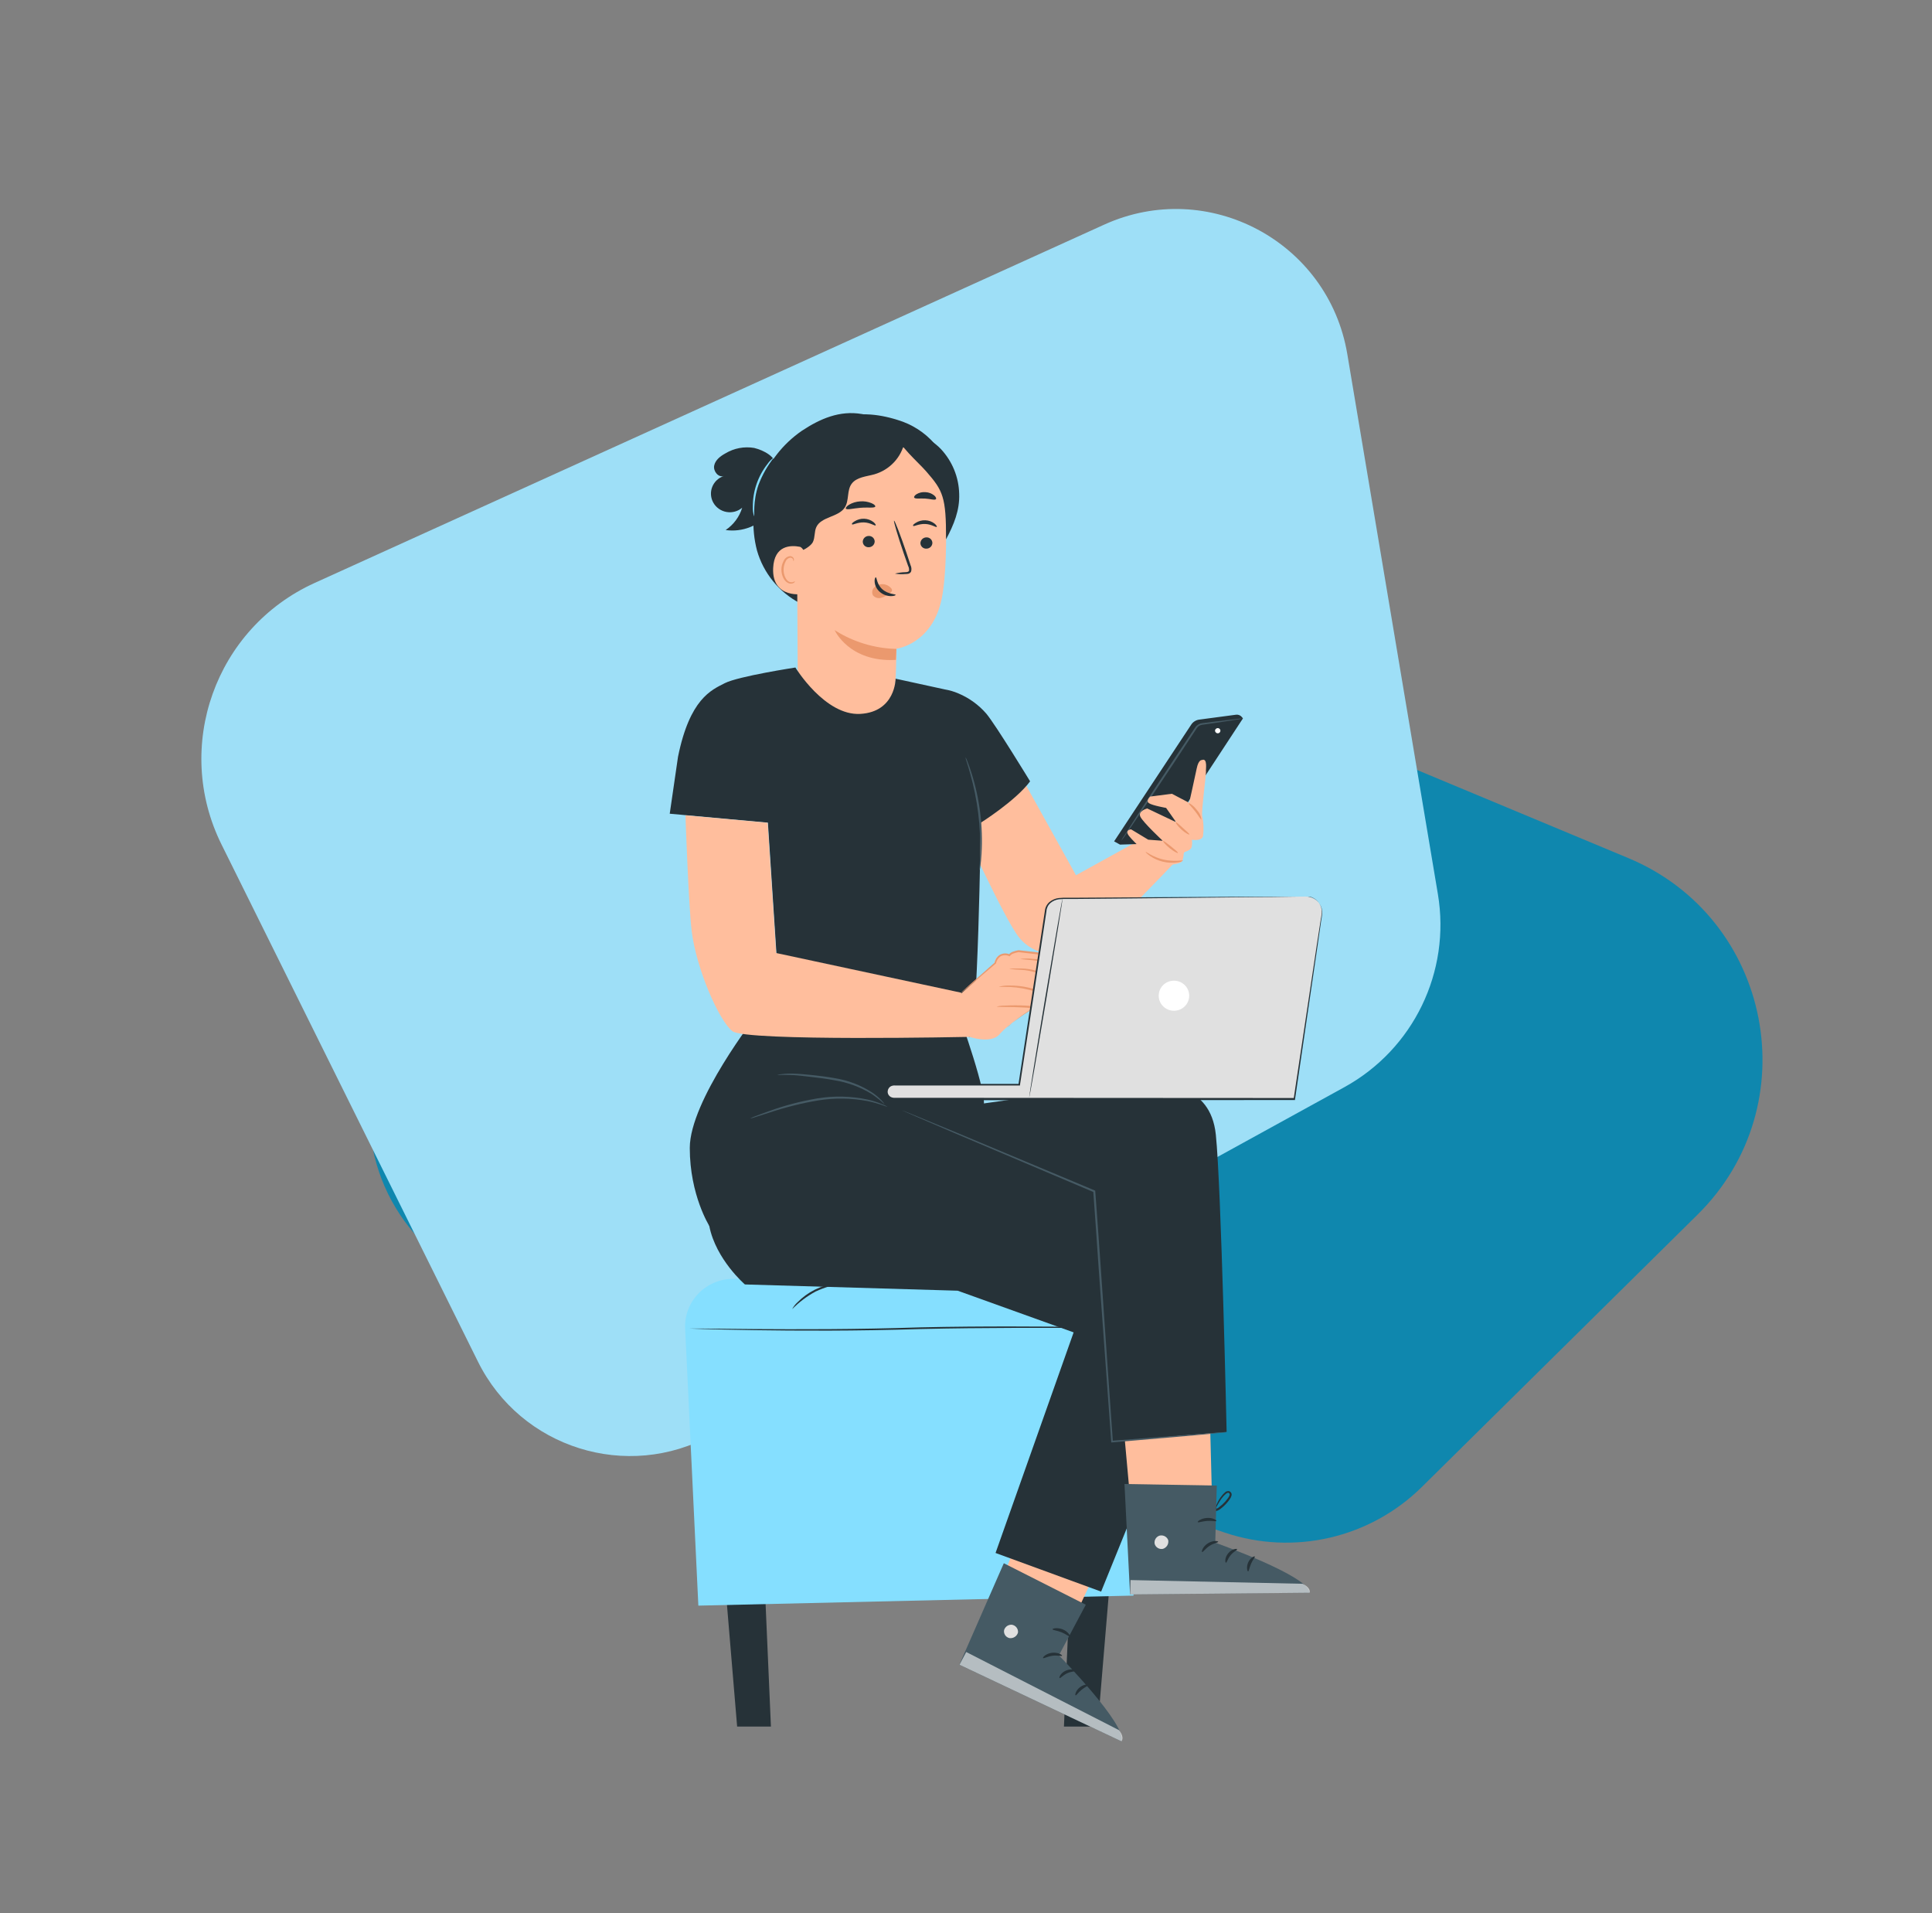 <?xml version="1.0" encoding="UTF-8"?> <svg xmlns="http://www.w3.org/2000/svg" width="1001" height="991" viewBox="0 0 1001 991" fill="none"><rect x="0" y="0" width="1001" height="991" fill="#808080" stroke="none"/><path d="M843.64 444.508L379.572 250.963C314.658 223.89 241.476 264.472 230.06 333.872L192.654 561.273C185.094 607.236 211.974 651.902 256.128 666.742L634.554 793.934C670.329 805.958 709.828 796.816 736.681 770.295L879.547 629.201C936.978 572.482 918.139 475.578 843.64 444.508Z" fill="#0F87AE"></path><path d="M572.111 116.362L163.04 301.977C111.518 325.356 89.635 386.785 114.773 437.472L247.63 705.359C269.874 750.21 325.002 767.494 368.87 743.37L696.572 563.166C732.322 543.507 751.741 503.398 744.991 463.162L698.059 183.428C688.28 125.142 625.931 91.941 572.111 116.362Z" fill="#9EDFF7"></path><path d="M399.431 894.425H381.922L375.427 816.708H396.047L399.431 894.425Z" fill="#263238"></path><path d="M551.241 894.425H568.75L575.245 816.708H554.625L551.241 894.425Z" fill="#263238"></path><path d="M587.273 826.56L361.828 831.765L354.981 688.265C354.819 684.936 355.346 681.609 356.527 678.486C357.709 675.364 359.522 672.51 361.856 670.098C364.19 667.686 366.996 665.766 370.105 664.454C373.215 663.143 376.562 662.468 379.944 662.469H572.034C575.462 662.469 578.854 663.163 581.998 664.51C585.142 665.856 587.972 667.826 590.311 670.296C592.651 672.766 594.45 675.684 595.596 678.868C596.743 682.052 597.213 685.434 596.977 688.805L587.273 826.56Z" fill="#85DFFF"></path><path d="M598.837 687.783H598.211H596.352L589.251 687.899H563.114C541.047 687.899 510.568 687.706 476.919 688.477C443.251 689.576 412.733 689.383 390.685 689.056C379.652 688.882 370.711 688.67 364.549 688.477L357.447 688.246H355.609C355.401 688.272 355.19 688.272 354.983 688.246H355.609H357.447H364.549L390.685 688.496C412.752 688.651 443.232 688.728 476.9 687.61C510.568 686.858 541.047 687.205 563.114 687.359L589.251 687.571L596.352 687.667H598.211L598.837 687.783Z" fill="#263238"></path><path d="M437.206 664.705C432.139 665.435 427.208 666.897 422.573 669.043C418.084 671.476 413.99 674.557 410.424 678.182C411.142 676.838 412.088 675.625 413.222 674.596C418.422 669.324 425.245 665.894 432.628 664.84C434.134 664.53 435.684 664.484 437.206 664.705Z" fill="#263238"></path><path d="M529.935 403.79L557.48 453.397L597.78 431.148L617.343 437.53C617.343 437.53 567.965 490.396 559.925 493.153C551.885 495.91 536.664 496.353 527.978 485.614C520.153 475.839 496.99 424.555 496.99 424.555L529.935 403.79Z" fill="#FFBE9D"></path><path d="M643.381 371.4C643.028 370.972 642.569 370.641 642.048 370.439C641.527 370.236 640.963 370.169 640.408 370.243L621.256 372.788C620.423 372.911 619.627 373.208 618.922 373.661C618.216 374.113 617.618 374.71 617.167 375.41L577.239 435.853L580.29 437.53L601.536 436.875L643.988 372.152L643.381 371.4Z" fill="#263238"></path><path d="M629.785 379.247C629.938 379.486 630.164 379.672 630.43 379.778C630.696 379.884 630.989 379.905 631.268 379.838C631.547 379.771 631.797 379.619 631.984 379.403C632.17 379.188 632.284 378.921 632.307 378.639C632.331 378.357 632.265 378.075 632.117 377.832C631.969 377.59 631.748 377.399 631.484 377.287C631.22 377.175 630.927 377.148 630.647 377.209C630.367 377.27 630.113 377.417 629.922 377.628C629.696 377.831 629.556 378.111 629.531 378.411C629.506 378.711 629.596 379.01 629.785 379.247Z" fill="white"></path><path d="M643.986 372.152C642.768 372.488 641.525 372.727 640.269 372.865L630.096 374.427L623.073 375.43C622.477 375.482 621.901 375.665 621.387 375.965C620.872 376.266 620.432 376.675 620.099 377.165L617.83 380.635C614.68 385.397 611.257 390.622 607.657 396.059C600.399 407.01 593.787 416.901 588.935 424.034L583.164 432.556C582.493 433.613 581.741 434.619 580.915 435.564C581.465 434.428 582.12 433.343 582.871 432.325L588.349 423.726C593.024 416.476 599.519 406.528 606.777 395.577C610.416 390.121 613.878 384.915 617.028 380.153C617.83 378.977 618.613 377.82 619.356 376.683C619.773 376.092 620.317 375.599 620.949 375.239C621.582 374.88 622.287 374.661 623.014 374.601L630.077 373.714L640.308 372.518C641.522 372.301 642.752 372.178 643.986 372.152Z" fill="#455A64"></path><path d="M622.683 393.726C622.683 393.726 620.981 393.437 620.042 398.045C619.103 402.653 616.129 415.879 616.129 415.879L607.169 411.194L595.94 412.64C595.94 412.64 593.495 414.857 595.294 416.072C597.094 417.286 604.176 418.52 604.176 418.52L609.399 425.943L594.394 418.809C594.394 418.809 589.386 420.101 590.854 423.109C592.321 426.116 602.435 435.544 602.435 435.544L594.923 434.985L586.041 429.625C586.041 429.625 583.302 429.76 584.319 432.055C585.337 434.349 594.649 442.678 594.649 442.678L605.917 448.076C605.917 448.076 612.079 447.594 612.666 445.801C613.065 444.391 613.314 442.944 613.41 441.483C613.41 441.483 616.677 440.615 617.322 439.053C617.682 437.74 617.755 436.367 617.538 435.024C617.538 435.024 622.663 435.911 623.309 433.096C623.757 429.588 623.612 426.03 622.878 422.569C622.37 420.39 625.069 400.243 624.835 399.645C624.6 399.047 625.911 392.396 622.683 393.726Z" fill="#FFBE9D"></path><path d="M612.961 445.84C612.07 446.366 611.063 446.67 610.027 446.727C605.028 447.442 599.941 446.249 595.804 443.391C594.259 442.292 593.496 441.463 593.594 441.29C593.691 441.116 597.369 444.047 602.847 445.3C608.325 446.553 612.902 445.493 612.961 445.84Z" fill="#EB996E"></path><path d="M610.298 441.849C610.122 442.1 608.107 441.078 605.975 439.342C603.842 437.607 602.434 435.891 602.649 435.679C602.864 435.467 604.605 436.778 606.718 438.475C608.831 440.172 610.474 441.579 610.298 441.849Z" fill="#EB996E"></path><path d="M616.226 432.267C616.05 432.518 614.055 431.515 612.059 429.683C610.064 427.852 608.89 426.001 609.125 425.827C609.36 425.654 610.925 427.119 612.842 428.874C614.759 430.628 616.402 431.997 616.226 432.267Z" fill="#EB996E"></path><path d="M622.467 424.535C622.154 424.67 621.02 422.607 619.24 420.313C617.459 418.019 615.718 416.457 615.914 416.149C616.11 415.84 618.261 417.19 620.139 419.619C621.427 420.972 622.242 422.694 622.467 424.535Z" fill="#EB996E"></path><path d="M630.079 782.1C630.228 781.498 630.228 780.87 630.079 780.268C629.762 778.602 629.096 777.02 628.123 775.622C627.805 775.137 627.431 774.691 627.008 774.292C626.73 774.034 626.388 773.855 626.016 773.773C625.644 773.692 625.257 773.711 624.895 773.829C624.682 773.902 624.488 774.021 624.329 774.178C624.17 774.335 624.049 774.525 623.975 774.735C623.838 775.135 623.838 775.569 623.975 775.969C624.242 776.639 624.57 777.284 624.953 777.897C625.677 779.112 626.284 780.307 627.223 781.753C627.497 782.141 627.872 782.449 628.31 782.642C628.748 782.836 629.231 782.909 629.707 782.852C630.582 782.698 631.407 782.341 632.114 781.811C633.409 780.875 634.591 779.794 635.635 778.591C636.138 778.02 636.608 777.421 637.043 776.798C637.519 776.189 637.871 775.495 638.08 774.754C638.197 774.319 638.156 773.856 637.963 773.448C637.77 773.039 637.437 772.71 637.024 772.518C636.637 772.406 636.227 772.393 635.833 772.48C635.439 772.568 635.075 772.754 634.774 773.019C633.88 773.789 633.09 774.671 632.427 775.641C631.442 777.004 630.659 778.497 630.099 780.076C629.841 780.633 629.708 781.237 629.707 781.849C630.634 779.822 631.754 777.885 633.053 776.065C633.716 775.199 634.477 774.41 635.322 773.713C635.772 773.405 636.32 773.193 636.652 773.366C636.845 773.479 636.994 773.653 637.072 773.86C637.15 774.067 637.154 774.294 637.083 774.504C636.88 775.106 636.568 775.668 636.163 776.162C635.752 776.74 635.302 777.299 634.833 777.859C633.82 778.979 632.693 779.994 631.468 780.885C630.895 781.32 630.224 781.611 629.512 781.734C629.22 781.769 628.924 781.723 628.657 781.6C628.391 781.477 628.165 781.283 628.005 781.04C627.242 779.941 626.499 778.572 625.775 777.434C625.443 776.837 625.032 776.258 624.836 775.776C624.64 775.294 624.836 774.909 625.13 774.754C625.971 774.427 626.812 775.371 627.379 776.162C628.651 777.956 629.567 779.971 630.079 782.1Z" fill="#263238"></path><path d="M582.013 783.72L558.146 834.715L519.626 817.17L544.315 754.067L582.013 783.72Z" fill="#FFBE9D"></path><path d="M562.567 831.302L548.618 857.523C548.618 857.523 584.321 893.904 580.976 902.04L497.05 862.382L520.095 809.805L562.567 831.302Z" fill="#455A64"></path><path d="M524.495 841.675C523.573 841.56 522.639 841.773 521.861 842.274C521.083 842.776 520.512 843.534 520.25 844.413C520.073 845.319 520.256 846.257 520.763 847.032C521.269 847.808 522.059 848.361 522.969 848.577C523.949 848.723 524.949 848.507 525.776 847.969C526.603 847.432 527.199 846.611 527.449 845.666C527.532 844.701 527.232 843.741 526.612 842.99C525.991 842.238 525.099 841.753 524.123 841.637" fill="#E0E0E0"></path><g opacity="0.6"><path d="M497.128 862.382L500.611 855.788L579.782 896.276C579.782 896.276 582.736 899.631 581.054 902.06L497.128 862.382Z" fill="white"></path></g><path d="M550.263 857.735C550.068 858.14 547.916 857.35 545.275 857.735C542.634 858.121 540.716 859.278 540.423 858.931C540.13 858.584 541.871 856.559 545.079 856.193C548.287 855.827 550.537 857.408 550.263 857.735Z" fill="#263238"></path><path d="M557.323 865.486C557.323 865.929 555.112 865.775 552.901 866.816C550.691 867.857 549.4 869.496 548.989 869.284C548.578 869.072 549.439 866.662 552.236 865.428C555.034 864.194 557.499 865.1 557.323 865.486Z" fill="#263238"></path><path d="M557.264 878.23C556.853 878.23 557.264 875.858 559.396 874.142C561.529 872.426 563.876 872.446 563.876 872.87C563.876 873.294 562.135 873.911 560.394 875.338C558.653 876.764 557.694 878.384 557.264 878.23Z" fill="#263238"></path><path d="M554.271 847.652C553.919 847.941 552.315 846.495 549.928 845.55C547.542 844.606 545.37 844.471 545.331 844.027C545.292 843.584 547.718 842.967 550.515 844.027C553.313 845.088 554.623 847.42 554.271 847.652Z" fill="#263238"></path><path d="M570.509 824.497L633.443 669.313C633.443 669.313 632.015 642.822 627.066 634.474C622.116 626.126 472.224 577.329 472.224 577.329C472.224 577.329 434.056 568.267 408.585 577.329C383.114 586.39 364.04 617.816 367.503 635.168C370.965 652.52 385.951 665.38 385.951 665.38L496.189 668.619L556.267 690.212L515.811 804.484L570.509 824.497Z" fill="#263238"></path><path d="M626.477 718.457L627.906 774.581L585.473 775.622L579.37 708.258L626.477 718.457Z" fill="#FFBE9D"></path><path d="M630.429 769.568L629.646 799.163C629.646 799.163 677.967 816.264 678.554 825.037L585.492 825.962L582.616 768.759L630.429 769.568Z" fill="#455A64"></path><path d="M600.833 795.48C599.94 795.757 599.183 796.349 598.706 797.143C598.23 797.936 598.067 798.875 598.25 799.78C598.499 800.668 599.084 801.429 599.884 801.906C600.685 802.383 601.64 802.54 602.554 802.344C603.498 802.045 604.295 801.413 604.794 800.57C605.292 799.726 605.456 798.73 605.254 797.775C604.902 796.871 604.207 796.138 603.316 795.731C602.424 795.324 601.408 795.276 600.481 795.596" fill="#E0E0E0"></path><g opacity="0.6"><path d="M585.554 825.962L585.73 818.52L674.899 820.448C674.899 820.448 679.046 822.183 678.616 825.075L585.554 825.962Z" fill="white"></path></g><path d="M631.155 798.681C631.155 799.125 628.867 799.356 626.656 800.821C624.445 802.287 623.252 804.176 622.841 804.002C622.43 803.829 623.076 801.226 625.795 799.51C628.514 797.794 631.253 798.276 631.155 798.681Z" fill="#263238"></path><path d="M640.957 802.556C641.075 803 639.099 803.771 637.573 805.679C636.047 807.588 635.617 809.535 635.186 809.535C634.756 809.535 634.404 806.99 636.36 804.638C638.316 802.286 640.938 802.132 640.957 802.556Z" fill="#263238"></path><path d="M646.687 814.028C646.277 814.124 645.631 811.888 646.687 809.42C647.744 806.952 649.954 805.969 650.15 806.335C650.346 806.701 649.035 808.032 648.194 810.056C647.353 812.08 647.059 813.97 646.687 814.028Z" fill="#263238"></path><path d="M630.216 787.884C630.04 788.289 627.947 787.691 625.384 787.884C622.821 788.077 620.826 788.906 620.572 788.52C620.317 788.135 622.235 786.592 625.267 786.342C628.299 786.091 630.451 787.518 630.216 787.884Z" fill="#263238"></path><path d="M601.691 562.599C601.691 562.599 627.123 560.671 629.94 587.778C632.757 614.886 635.535 741.786 635.535 741.786L576.259 746.664L567.065 617.045L472.32 577.329C472.32 577.329 584.73 559.128 601.691 562.599Z" fill="#263238"></path><path d="M496.95 525.928C496.95 525.928 512.366 568.556 509.431 573.299C506.497 578.042 466.843 597.592 466.843 597.592L367.579 635.168C367.579 635.168 357.387 619.185 357.387 594.68C357.387 570.176 391.916 525.967 391.916 525.967L496.95 525.928Z" fill="#263238"></path><path d="M467.529 575.227C467.677 575.326 467.834 575.41 467.999 575.478L469.407 576.114L474.905 578.524L495.544 587.393L566.773 617.604L566.44 617.161C567.34 629.963 568.397 643.786 569.316 658.092C571.742 691.543 573.972 722.371 575.733 746.78V747.223H576.183L619.456 743.483L631.37 742.384L634.481 742.075L635.537 741.921C635.179 741.891 634.819 741.891 634.461 741.921L631.351 742.114L619.417 742.981L576.105 746.336L576.594 746.741C574.892 722.352 572.681 691.504 570.412 658.053C569.394 643.748 568.455 629.924 567.477 617.122V616.814L567.184 616.679L495.798 586.795L475.042 578.235L469.486 575.979L468.038 575.42C467.874 575.343 467.704 575.278 467.529 575.227Z" fill="#455A64"></path><path d="M388.592 579.411C389.548 579.265 390.486 579.019 391.39 578.678L398.863 576.287C407.019 573.572 415.378 571.49 423.864 570.06C432.354 568.695 441.021 568.806 449.473 570.388C455.928 571.718 459.645 573.53 459.724 573.318C458.921 572.782 458.054 572.348 457.141 572.027C454.717 571.021 452.211 570.221 449.649 569.636C441.108 567.802 432.293 567.579 423.669 568.98C415.115 570.405 406.712 572.605 398.569 575.555C395.439 576.654 392.935 577.598 391.194 578.273C390.296 578.581 389.426 578.962 388.592 579.411Z" fill="#455A64"></path><path d="M402.616 556.95C405.509 556.776 408.41 556.776 411.302 556.95C413.983 557.123 417.171 557.528 420.693 557.933C424.214 558.338 428.107 558.82 432.137 559.572C439.032 560.653 445.642 563.071 451.583 566.686C453.954 568.312 456.209 570.097 458.332 572.027C457.943 571.35 457.455 570.733 456.884 570.195C455.418 568.638 453.784 567.242 452.013 566.031C446.074 562.162 439.364 559.592 432.333 558.492C428.264 557.74 424.351 557.297 420.81 556.93C417.269 556.564 414.061 556.256 411.342 556.178C409.199 556.085 407.052 556.176 404.925 556.448C404.135 556.506 403.358 556.675 402.616 556.95Z" fill="#455A64"></path><path d="M446.457 214.462C435.052 212.534 424.938 216.872 415.371 223.215C405.581 229.997 398.119 239.559 393.981 250.626C389.843 261.693 389.225 273.739 392.209 285.161C393.861 290.966 396.689 296.381 400.522 301.079C404.354 305.778 409.113 309.663 414.511 312.5C429.359 319.923 448.355 317.339 461.658 307.429C474.961 297.52 482.532 281.151 483.177 264.744C483.793 253.365 480.769 242.083 474.53 232.489C471.367 227.749 467.248 223.702 462.428 220.6C457.608 217.499 452.191 215.409 446.516 214.462" fill="#263238"></path><path d="M413.985 252.732C415.668 248.414 415.003 243.613 415.668 239.044C417.135 228.999 425.449 220.94 434.84 217.026C443.682 213.382 454.403 214.173 465.123 217.566C472.518 219.775 479.121 224.015 484.158 229.789C487.364 233.707 489.57 238.325 490.591 243.257C491.612 248.188 491.419 253.288 490.027 258.131L437.872 250.65C432.981 254.622 427.973 258.69 422.045 260.907C420.337 261.646 418.463 261.938 416.607 261.755C415.682 261.647 414.808 261.278 414.09 260.694C413.372 260.109 412.84 259.333 412.557 258.459C412.088 256.511 413.261 254.603 413.985 252.732Z" fill="#263238"></path><path d="M466.237 231.756L420.694 241.28C418.583 241.418 416.6 242.326 415.132 243.826C413.663 245.327 412.815 247.313 412.751 249.397L413.299 346.548C413.345 353.181 415.6 359.616 419.716 364.864L424.059 370.378C433.977 382.968 454.029 381.695 461.6 367.621C462.064 366.822 462.419 365.966 462.657 365.076C462.794 364.208 463.029 363.63 463.068 362.897L463.948 353.412C464.378 344.774 464.457 336.06 464.457 336.06C464.457 336.06 483.1 333.746 487.932 310.071C490.299 298.31 490.456 278.856 490.065 262.95C489.654 248.703 480.753 230.811 466.237 231.756Z" fill="#FFBE9D"></path><path d="M483.084 281.267C483.058 282.061 482.719 282.814 482.138 283.366C481.556 283.917 480.78 284.222 479.973 284.217C479.577 284.235 479.181 284.174 478.81 284.038C478.438 283.903 478.098 283.695 477.809 283.427C477.521 283.158 477.29 282.836 477.131 282.478C476.972 282.12 476.887 281.735 476.882 281.344C476.912 280.549 477.253 279.797 477.832 279.244C478.412 278.691 479.186 278.379 479.993 278.375C480.39 278.359 480.786 278.422 481.158 278.56C481.53 278.698 481.87 278.908 482.158 279.178C482.446 279.447 482.676 279.771 482.835 280.13C482.994 280.489 483.079 280.875 483.084 281.267Z" fill="#263238"></path><path d="M485.352 272.957C484.941 273.342 482.672 271.549 479.326 271.434C475.981 271.318 473.457 272.86 473.144 272.436C472.831 272.012 473.379 271.549 474.475 270.836C475.958 269.897 477.702 269.438 479.463 269.525C481.193 269.583 482.859 270.184 484.217 271.241C485.215 272.07 485.547 272.803 485.352 272.957Z" fill="#263238"></path><path d="M453.19 280.515C453.169 281.312 452.832 282.071 452.25 282.626C451.669 283.181 450.889 283.489 450.079 283.484C449.685 283.499 449.291 283.437 448.922 283.3C448.552 283.163 448.215 282.954 447.928 282.686C447.642 282.419 447.413 282.097 447.255 281.741C447.097 281.384 447.013 281 447.008 280.611C447.028 279.817 447.363 279.061 447.94 278.507C448.518 277.952 449.293 277.642 450.099 277.642C450.494 277.626 450.889 277.689 451.259 277.826C451.63 277.962 451.969 278.171 452.257 278.438C452.545 278.706 452.776 279.027 452.936 279.384C453.096 279.74 453.182 280.125 453.19 280.515Z" fill="#263238"></path><path d="M453.678 272.167C453.267 272.552 450.997 270.74 447.652 270.624C444.307 270.508 441.783 272.051 441.47 271.646C441.157 271.241 441.705 270.759 442.82 270.026C444.303 269.102 446.036 268.644 447.789 268.715C449.526 268.784 451.196 269.391 452.562 270.451C453.541 271.26 453.873 271.993 453.678 272.167Z" fill="#263238"></path><path d="M463.676 297.153C465.46 296.7 467.291 296.448 469.134 296.401C469.994 296.401 470.797 296.208 470.973 295.649C471.073 294.786 470.91 293.914 470.503 293.143C469.779 291.08 469.016 288.921 468.234 286.646C465.084 277.411 462.854 269.834 463.226 269.718C463.597 269.602 466.473 276.986 469.603 286.222C470.347 288.497 471.07 290.656 471.755 292.738C472.258 293.771 472.369 294.947 472.068 296.054C471.93 296.344 471.729 296.599 471.479 296.803C471.228 297.006 470.935 297.152 470.62 297.23C470.144 297.327 469.659 297.373 469.173 297.365C467.339 297.535 465.49 297.464 463.676 297.153Z" fill="#263238"></path><path d="M464.456 336.156C453.071 335.9 441.983 332.529 432.431 326.42C432.431 326.42 439.904 343.213 464.182 341.844L464.456 336.156Z" fill="#EB996E"></path><path d="M461.953 305.02C461.349 304.209 460.545 303.564 459.617 303.145C458.69 302.727 457.669 302.549 456.651 302.629C455.9 302.668 455.165 302.86 454.491 303.191C453.818 303.523 453.222 303.988 452.739 304.557C452.281 305.082 451.995 305.731 451.918 306.419C451.841 307.107 451.977 307.802 452.308 308.413C452.822 309.02 453.507 309.464 454.277 309.687C455.047 309.91 455.866 309.903 456.632 309.666C458.232 309.181 459.717 308.381 460.994 307.314C461.385 307.073 461.724 306.758 461.992 306.389C462.115 306.206 462.18 305.991 462.18 305.772C462.18 305.552 462.115 305.338 461.992 305.155" fill="#EB996E"></path><path d="M453.775 299.062C454.323 299.062 454.186 302.609 457.179 305.27C460.172 307.931 464.045 307.68 464.065 308.181C464.065 308.393 463.165 308.837 461.541 308.817C459.417 308.763 457.38 307.971 455.79 306.581C454.279 305.268 453.34 303.431 453.168 301.452C453.012 299.891 453.521 299.023 453.775 299.062Z" fill="#263238"></path><path d="M453.482 262.411C453.13 263.298 449.804 262.739 445.872 263.047C441.94 263.356 438.751 264.3 438.262 263.471C438.047 263.086 438.614 262.257 439.925 261.447C441.662 260.433 443.621 259.845 445.637 259.731C447.639 259.563 449.652 259.874 451.506 260.637C453.012 261.254 453.638 261.987 453.482 262.411Z" fill="#263238"></path><path d="M484.938 258.555C484.332 259.287 482.063 258.42 479.304 258.266C476.546 258.111 474.179 258.574 473.67 257.784C473.435 257.398 473.846 256.665 474.883 255.991C476.287 255.174 477.915 254.81 479.539 254.95C481.158 255.036 482.709 255.615 483.98 256.608C484.919 257.417 485.212 258.208 484.938 258.555Z" fill="#263238"></path><path d="M405.632 245.792C410.366 232.122 431.064 213.498 445.58 214.79L468.664 229.038C467.824 232.95 465.926 236.566 463.171 239.501C460.415 242.437 456.906 244.584 453.014 245.715C448.847 246.872 443.878 247.122 441.276 250.573C438.674 254.024 440.063 259.326 437.657 262.951C434.311 268.002 425.488 267.578 422.945 273.054C421.85 275.444 422.339 278.336 421.184 280.766C419.659 283.927 411.403 287.803 408.019 286.684C404.634 285.566 404.751 279.879 403.715 276.871C402.38 273.488 402.283 269.752 403.441 266.306C405.123 259.538 403.382 252.308 405.632 245.792Z" fill="#263238"></path><path d="M418.035 289.634C418.035 287.86 416.079 283.6 414.416 283.253C409.701 282.346 401.133 282.404 400.585 294.281C399.842 310.514 416.529 307.892 416.588 307.43C416.646 306.967 417.801 295.765 418.035 289.634Z" fill="#FFBE9D"></path><path d="M411.932 301.067C411.932 301.067 411.638 301.241 411.13 301.433C410.446 301.705 409.681 301.705 408.997 301.433C407.276 300.72 405.946 297.924 405.985 295.013C406.017 293.615 406.357 292.24 406.982 290.984C407.163 290.485 407.464 290.036 407.859 289.677C408.255 289.318 408.732 289.058 409.252 288.921C409.583 288.846 409.931 288.891 410.232 289.046C410.533 289.202 410.768 289.458 410.895 289.769C411.091 290.232 410.895 290.559 411.071 290.579C411.247 290.598 411.423 290.328 411.325 289.653C411.264 289.248 411.055 288.878 410.738 288.612C410.521 288.429 410.269 288.291 409.997 288.204C409.725 288.118 409.439 288.087 409.154 288.111C408.472 288.217 407.829 288.492 407.285 288.91C406.741 289.328 406.314 289.876 406.043 290.502C405.283 291.875 404.874 293.41 404.85 294.975C404.85 298.252 406.356 301.395 408.763 302.185C409.199 302.329 409.662 302.377 410.118 302.323C410.575 302.27 411.014 302.117 411.404 301.877C411.775 301.453 411.932 301.086 411.932 301.067Z" fill="#EB996E"></path><path d="M402.148 241.685C402.148 236.595 395.77 233.279 390.743 232.045C385.613 231.177 380.338 232.17 375.894 234.841C373.253 236.267 370.593 238.311 370.025 241.222C369.458 244.133 372.275 247.604 375.092 246.563C373.715 247.007 372.456 247.746 371.404 248.728C370.353 249.711 369.536 250.91 369.013 252.242C368.489 253.573 368.273 255.002 368.378 256.426C368.483 257.849 368.908 259.232 369.622 260.475C370.335 261.717 371.32 262.788 372.505 263.609C373.69 264.43 375.045 264.982 376.472 265.225C377.9 265.467 379.364 265.394 380.76 265.011C382.155 264.628 383.447 263.944 384.541 263.008C383.112 267.717 380.088 271.8 375.972 274.576C380.229 275.178 384.572 274.665 388.563 273.086C392.554 271.508 396.052 268.921 398.706 265.586C401.36 262.252 403.076 258.287 403.68 254.091C404.284 249.895 403.756 245.616 402.148 241.685Z" fill="#263238"></path><path d="M390.684 267.404C390.194 265.826 389.983 264.176 390.058 262.527C389.992 254.506 392.666 246.697 397.648 240.355C398.589 238.991 399.768 237.803 401.131 236.846C397.69 241.175 394.945 246 392.992 251.151C389.96 259.827 391.056 267.424 390.684 267.404Z" fill="#85DFFF"></path><path d="M463.849 224.14C465.355 230.753 475.587 239.217 480.028 244.365C488.557 254.178 490.24 257.437 490.161 279.396C494.191 271.819 497.282 264.377 496.969 255.836C496.779 247.185 493.384 238.9 487.423 232.546C484.44 229.446 480.766 227.073 476.691 225.614C472.616 224.155 468.253 223.65 463.947 224.14" fill="#263238"></path><path d="M533.711 404.754C533.711 404.754 515.947 375.584 511.017 369.684C507.059 365.124 502.084 361.528 496.482 359.177C494.269 358.235 491.951 357.556 489.576 357.152L464.027 351.58C464.027 351.58 464.027 368.759 445.735 369.819C427.444 370.88 412.106 345.796 412.106 345.796C412.106 345.796 382.586 350.308 375.543 353.894C368.5 357.48 357.388 362.011 351.285 392.068L347 421.528L397.864 426.155L402.736 500.652L427.952 518.004C427.952 518.004 497.891 535.915 502.292 537.091C506.694 538.267 508.161 426.194 508.161 426.194C508.161 426.194 526.277 414.799 533.711 404.754Z" fill="#263238"></path><path d="M500.22 392.222C500.632 392.904 500.967 393.628 501.218 394.382C501.785 395.789 502.528 397.852 503.35 400.436C507.627 413.972 509.389 428.158 508.554 442.312C508.397 445.011 508.182 447.189 507.947 448.693C507.896 449.477 507.758 450.252 507.537 451.007C507.443 450.225 507.443 449.436 507.537 448.655C507.634 447.151 507.752 444.972 507.81 442.273C508.001 435.254 507.674 428.23 506.832 421.258C505.95 414.296 504.551 407.408 502.646 400.648C501.922 398.045 501.276 395.943 500.807 394.517C500.53 393.774 500.333 393.005 500.22 392.222Z" fill="#455A64"></path><path d="M498.009 514.245L402.15 493.692L397.729 426.213L355.14 422.357C355.14 422.357 356.725 468.474 358.348 482.124C360.715 501.848 372.532 528.762 379.457 534.18C386.382 539.598 502.215 537.13 502.215 537.13L498.009 514.245Z" fill="#FFBE9D"></path><path d="M552.412 526.468C552.093 527.12 551.584 527.663 550.949 528.028C550.315 528.392 549.584 528.561 548.851 528.512C548.539 528.491 548.23 528.432 547.932 528.338C545.799 527.664 545.975 523.403 545.975 523.403L535.842 521.783C535.842 521.783 522.637 530.17 517.941 535.723C513.246 541.275 501.274 536.783 501.274 536.783L497.126 515.459L515.809 498.821C515.809 498.821 514.674 499.804 515.966 496.7C517.257 493.596 523.106 494.772 523.106 494.772C524.026 493.23 527.86 492.69 527.86 492.69L544.254 494.618C545.919 494.808 547.52 495.364 548.939 496.245C550.358 497.126 551.558 498.309 552.451 499.708L559.396 510.524C559.396 510.524 563.054 518.236 562.467 520.164C562.206 520.938 561.658 521.586 560.932 521.98C560.207 522.373 559.358 522.482 558.554 522.285C558.554 522.285 557.752 527.413 556.383 527.587C554.984 527.515 553.611 527.188 552.333 526.623L552.412 526.468Z" fill="#FFBE9D"></path><path d="M517.572 511.16C517.572 511.333 519.763 511.16 523.264 511.276C527.812 511.492 532.308 512.323 536.626 513.743C539.003 514.531 541.312 515.504 543.532 516.655C545.488 517.754 547.562 518.583 548.207 520.067C548.353 520.375 548.414 520.716 548.383 521.055C548.352 521.393 548.231 521.718 548.031 521.995C547.735 522.451 547.305 522.807 546.799 523.017C546.334 523.177 545.843 523.249 545.351 523.229C545.351 523.229 545.86 523.673 546.916 523.403C547.554 523.232 548.113 522.851 548.501 522.323C548.783 521.972 548.967 521.554 549.035 521.111C549.104 520.668 549.055 520.216 548.892 519.797C548.475 518.87 547.796 518.08 546.936 517.522C546.036 516.963 545.097 516.366 544.06 515.806C541.813 514.592 539.463 513.572 537.037 512.76C532.625 511.29 527.999 510.541 523.343 510.543C521.398 510.448 519.45 510.656 517.572 511.16Z" fill="#EB996E"></path><path d="M516.397 521.455C516.397 521.764 523.087 521.455 531.284 521.957C539.481 522.458 546.055 523.422 546.113 523.113C544.745 522.583 543.311 522.239 541.848 522.091C538.372 521.51 534.864 521.124 531.343 520.935C527.818 520.741 524.285 520.741 520.759 520.935C519.288 520.909 517.82 521.085 516.397 521.455Z" fill="#EB996E"></path><path d="M552.313 526.063C552.457 525.502 552.53 524.926 552.528 524.347C552.628 522.768 552.628 521.184 552.528 519.605C552.473 518.501 552.322 517.405 552.078 516.327C551.783 515.065 551.238 513.872 550.474 512.818C548.859 510.377 546.772 508.274 544.331 506.629C541.922 504.984 539.287 503.686 536.506 502.773C534.199 502.131 531.82 501.775 529.424 501.713C527.468 501.713 525.785 501.713 524.651 501.713C524.058 501.674 523.463 501.733 522.89 501.886C525.043 502.19 527.211 502.37 529.385 502.426C531.708 502.579 534.005 502.993 536.232 503.66C538.901 504.62 541.432 505.916 543.764 507.516C546.072 509.11 548.061 511.11 549.633 513.416C550.92 515.291 551.657 517.479 551.765 519.74C552.196 523.576 552.098 526.063 552.313 526.063Z" fill="#EB996E"></path><path d="M528.664 496.758C528.664 496.912 531.11 496.989 535.022 497.433C538.935 497.876 544.804 498.262 548.267 503.39C551.598 507.217 554.377 511.48 556.522 516.057C557.232 518.023 557.756 520.05 558.087 522.111C558.203 521.545 558.203 520.961 558.087 520.395C557.987 518.829 557.664 517.284 557.129 515.807C555.146 511.049 552.39 506.64 548.971 502.754C548.058 501.564 546.992 500.495 545.802 499.573C544.627 498.736 543.298 498.133 541.889 497.799C539.619 497.199 537.291 496.831 534.944 496.7C532.856 496.475 530.748 496.494 528.664 496.758Z" fill="#EB996E"></path><path d="M521.482 532.291C521.829 532.075 522.156 531.829 522.46 531.558L525.199 529.379C528.645 526.74 532.245 524.3 535.979 522.072H535.744L545.877 523.769L545.525 523.345C545.493 524.166 545.559 524.988 545.721 525.793C545.854 526.692 546.256 527.531 546.875 528.203C547.247 528.535 547.71 528.749 548.205 528.82C548.677 528.907 549.162 528.907 549.634 528.82C550.619 528.677 551.517 528.184 552.157 527.432C552.329 527.256 552.479 527.062 552.607 526.854L552.705 526.68L552.118 526.892L552.431 527.008C552.861 527.181 553.292 527.336 553.742 527.471C554.192 527.606 554.642 527.721 555.131 527.818C555.385 527.839 555.64 527.839 555.894 527.818C556.217 527.837 556.539 527.778 556.833 527.644C557.278 527.299 557.616 526.838 557.811 526.314C558.018 525.872 558.188 525.414 558.32 524.945C558.595 524.015 558.81 523.068 558.965 522.111L558.378 522.516C559.066 522.657 559.779 522.613 560.443 522.39C561.107 522.166 561.698 521.77 562.154 521.243C562.606 520.699 562.855 520.019 562.858 519.315C562.804 518.663 562.686 518.017 562.506 517.387C561.738 514.931 560.803 512.529 559.709 510.196L556.011 504.412L553.664 500.768C552.95 499.493 552.09 498.302 551.101 497.221C550.053 496.181 548.801 495.361 547.423 494.811C546.08 494.319 544.668 494.033 543.236 493.962L527.801 492.246H527.684C526.755 492.393 525.844 492.632 524.965 492.96C524.026 493.237 523.202 493.805 522.617 494.579L523.184 494.406C522.35 494.026 521.434 493.853 520.516 493.904C519.599 493.954 518.708 494.226 517.922 494.695C516.553 495.676 515.621 497.14 515.32 498.782L515.437 498.57L502.565 509.984L499.102 513.126C498.675 513.469 498.288 513.857 497.948 514.283C498.407 513.987 498.839 513.651 499.239 513.281L502.858 510.292L515.946 499.149H516.044V499.014C516.324 497.583 517.141 496.309 518.333 495.447C519.005 495.071 519.759 494.86 520.532 494.829C521.304 494.799 522.073 494.951 522.773 495.273L523.126 495.408L523.341 495.1C523.851 494.503 524.533 494.073 525.297 493.866C526.115 493.573 526.96 493.36 527.821 493.23H527.684L543.119 495.023C544.457 495.1 545.775 495.373 547.032 495.832C548.28 496.326 549.413 497.067 550.357 498.011C551.291 499.043 552.105 500.175 552.783 501.385L555.131 505.048C556.402 506.976 557.654 508.904 558.828 510.832C559.917 513.104 560.839 515.449 561.587 517.85C561.76 518.409 561.871 518.984 561.919 519.566C561.93 520.066 561.756 520.552 561.43 520.935C561.097 521.319 560.665 521.606 560.179 521.766C559.693 521.925 559.172 521.951 558.672 521.841H558.144V522.323C557.994 523.24 557.792 524.147 557.537 525.041C557.371 525.836 557.008 526.578 556.481 527.201C556.345 527.222 556.206 527.222 556.07 527.201H555.444C555.033 527.201 554.603 527.008 554.172 526.892L552.92 526.468L552.627 526.352L552.02 526.565V526.68C551.925 526.845 551.814 527 551.688 527.143C551.191 527.729 550.496 528.119 549.731 528.242C549.364 528.319 548.984 528.319 548.616 528.242C548.271 528.21 547.944 528.075 547.677 527.856C546.819 526.635 546.43 525.151 546.582 523.673V523.306H546.23L536.057 521.745H535.939H535.842C532.12 524.04 528.558 526.578 525.18 529.341C524.006 530.324 523.126 531.115 522.539 531.654C522.164 531.828 521.81 532.042 521.482 532.291Z" fill="#EB996E"></path><path d="M676.658 464.445L550.535 465.467C546.426 465.467 542.533 467.395 541.907 471.386L528.213 562.001H463.146C462.189 562.069 461.294 562.491 460.64 563.184C459.987 563.876 459.623 564.786 459.623 565.732C459.623 566.677 459.987 567.588 460.64 568.28C461.294 568.972 462.189 569.395 463.146 569.462H670.672L684.855 473.834C685.032 472.671 684.953 471.485 684.622 470.355C684.292 469.225 683.718 468.179 682.94 467.288C682.162 466.397 681.198 465.681 680.114 465.191C679.03 464.7 677.851 464.446 676.658 464.445Z" fill="#E0E0E0"></path><path d="M676.659 464.445C677.317 464.418 677.976 464.483 678.615 464.638C680.294 465.029 681.808 465.924 682.949 467.198C684.091 468.471 684.805 470.062 684.993 471.752C685.041 473.467 684.883 475.182 684.523 476.861L682.704 489.489C679.926 508.48 675.935 535.857 670.966 569.52V569.848H670.634L469.31 569.964H463.891C462.906 570.056 461.915 569.869 461.035 569.424C460.361 569.06 459.8 568.524 459.409 567.873C459.018 567.222 458.811 566.479 458.811 565.722C458.811 564.965 459.018 564.222 459.409 563.571C459.8 562.92 460.361 562.384 461.035 562.02C461.918 561.585 462.908 561.405 463.891 561.5H528.136L527.647 561.924C532.596 529.476 537.233 499.206 541.341 472.041C541.477 470.227 542.318 468.535 543.689 467.317C545.057 466.18 546.727 465.451 548.501 465.216C550.191 465.054 551.89 464.996 553.588 465.042H558.537L577.533 464.927L611.279 464.715L659.326 464.464H676.62C676.62 464.464 676.248 464.464 675.505 464.464H672.179L659.326 464.638L611.279 465.158L577.533 465.505L558.537 465.679H553.588C551.936 465.648 550.284 465.706 548.638 465.852C547.013 466.064 545.485 466.733 544.237 467.78C543.628 468.319 543.133 468.971 542.781 469.699C542.428 470.427 542.225 471.216 542.182 472.022C538.074 499.187 533.496 529.457 528.488 561.905V562.329H463.93C463.126 562.229 462.31 562.363 461.582 562.714C460.92 563.089 460.409 563.677 460.135 564.379C459.861 565.081 459.84 565.855 460.076 566.57C460.356 567.294 460.881 567.901 461.563 568.286C462.298 568.637 463.118 568.777 463.93 568.691H469.349L670.673 568.807L670.282 569.135C675.348 535.491 679.457 508.133 682.313 489.142C683.037 484.419 683.682 480.196 684.269 476.553C684.632 474.899 684.81 473.212 684.797 471.521C684.633 469.87 683.957 468.309 682.862 467.05C681.766 465.791 680.304 464.895 678.674 464.483C678.004 464.436 677.331 464.423 676.659 464.445Z" fill="#263238"></path><path d="M608.246 523.596C612.611 523.596 616.149 520.108 616.149 515.807C616.149 511.505 612.611 508.018 608.246 508.018C603.881 508.018 600.342 511.505 600.342 515.807C600.342 520.108 603.881 523.596 608.246 523.596Z" fill="white"></path><path d="M533.222 568.614C533.398 568.614 537.408 545.575 542.182 517.098C546.955 488.622 550.692 465.486 550.516 465.467C550.34 465.448 546.31 488.506 541.536 516.983C536.763 545.459 533.065 568.595 533.222 568.614Z" fill="#263238"></path></svg> 